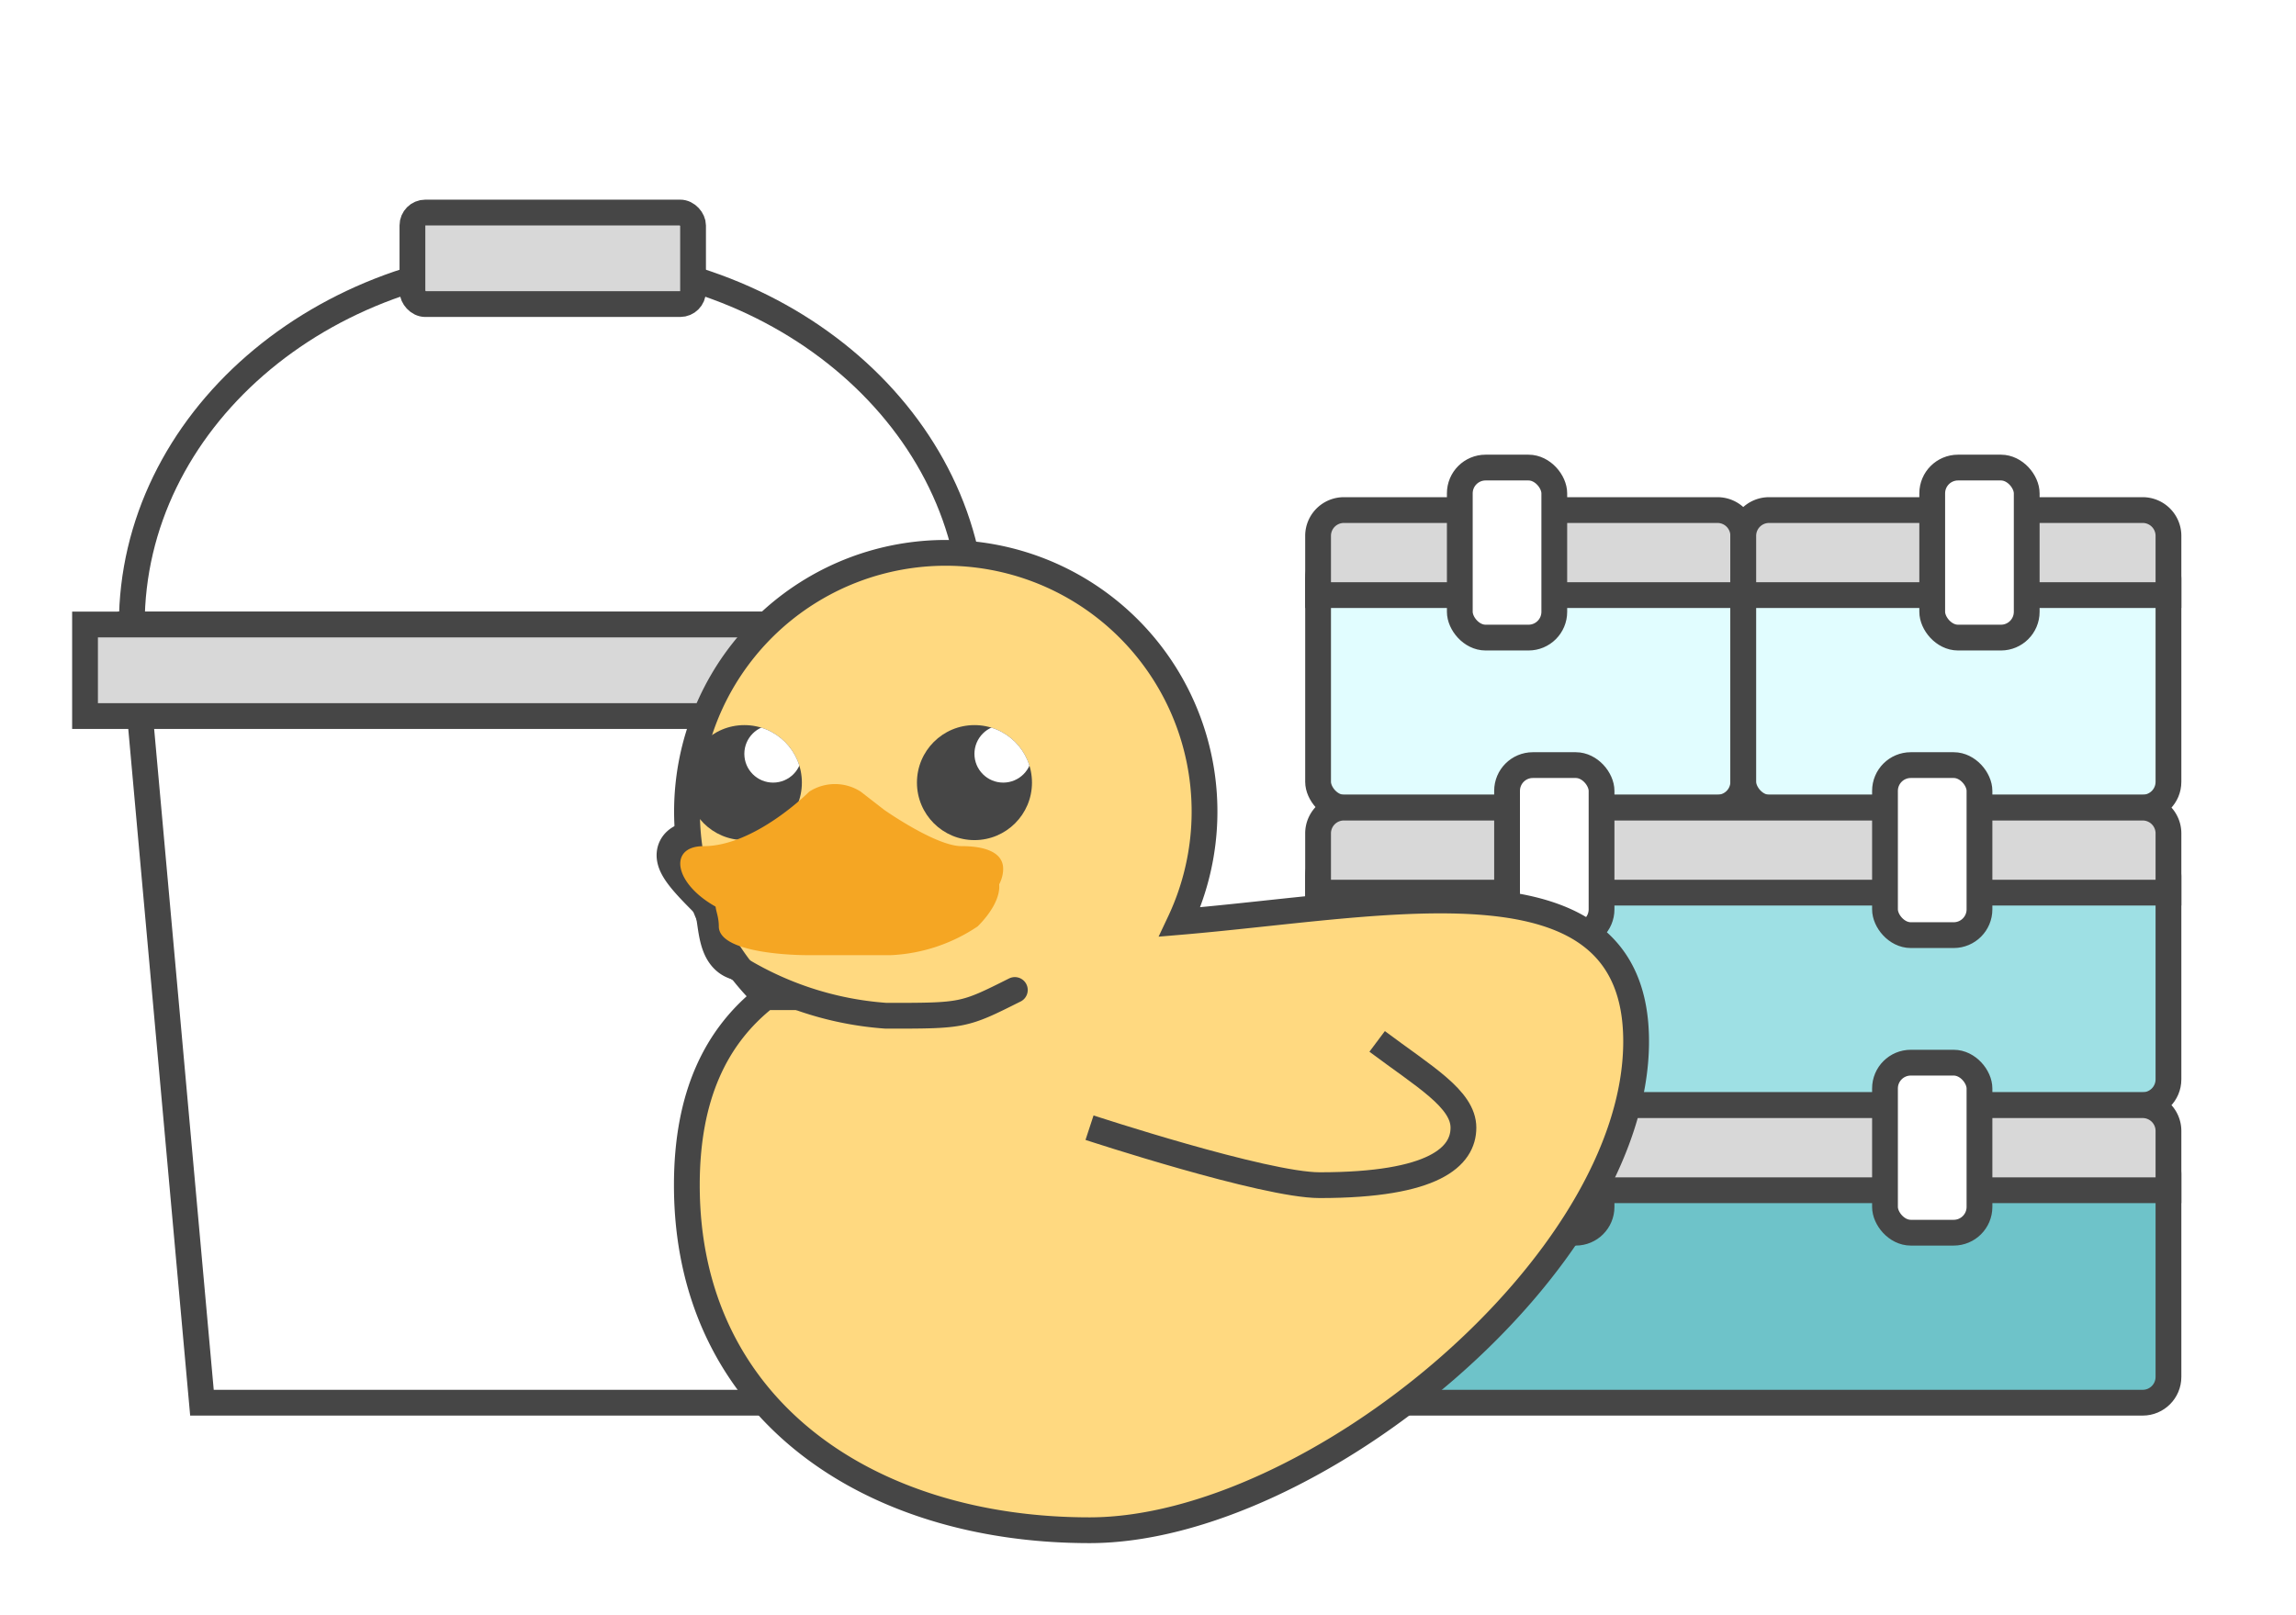 <svg id="icon_main_menu11" xmlns="http://www.w3.org/2000/svg" xmlns:xlink="http://www.w3.org/1999/xlink" width="89.056" height="62.669" viewBox="0 0 89.056 62.669">
  <defs>
    <clipPath id="clip-path">
      <rect id="Rectangle" width="89.056" height="62.669" fill="rgba(248,248,248,0.01)"/>
    </clipPath>
    <clipPath id="clip-path-2">
      <circle id="Oval" cx="2.231" cy="2.231" r="2.231" fill="#464646"/>
    </clipPath>
  </defs>
  <g id="icon_main_menu11-2" data-name="icon_main_menu11">
    <rect id="Rectangle-2" data-name="Rectangle" width="89.056" height="62.669" fill="rgba(248,248,248,0.01)"/>
    <g id="icon_main_menu11-3" data-name="icon_main_menu11" clip-path="url(#clip-path)">
      <g id="Group" transform="translate(3.298 8.246)">
        <path id="Rectangle-3" data-name="Rectangle" d="M0,0H32.654L29.933,30.193H2.721Z" transform="translate(1.814 15.984)" fill="#fff" stroke="#464646" stroke-miterlimit="10" stroke-width="1"/>
        <rect id="Rectangle-4" data-name="Rectangle" width="36.282" height="3.552" transform="translate(0 15.984)" fill="#d8d8d8" stroke="#464646" stroke-miterlimit="10" stroke-width="1"/>
        <path id="Oval-3" data-name="Oval" d="M32.654,14.208C32.654,6.361,25.344,0,16.327,0S0,6.361,0,14.208" transform="translate(1.814 1.776)" fill="none" stroke="#464646" stroke-miterlimit="10" stroke-width="1"/>
        <rect id="Rectangle-5" data-name="Rectangle" width="10.885" height="3.552" rx="0.5" transform="translate(12.699)" fill="#d8d8d8" stroke="#464646" stroke-miterlimit="10" stroke-width="1"/>
      </g>
      <g id="Group_6" data-name="Group 6" transform="translate(51.125 18.141)">
        <g id="Group_5" data-name="Group 5">
          <rect id="Rectangle-6" data-name="Rectangle" width="16.492" height="9.895" rx="1" transform="translate(0 3.298)" fill="#e1fdff" stroke="#464646" stroke-miterlimit="10" stroke-width="1"/>
          <path id="Rectangle-7" data-name="Rectangle" d="M1,0H15.492a1,1,0,0,1,1,1V3.3a0,0,0,0,1,0,0H0a0,0,0,0,1,0,0V1A1,1,0,0,1,1,0Z" transform="translate(0 1.649)" fill="#d8d8d8" stroke="#464646" stroke-miterlimit="10" stroke-width="1"/>
          <rect id="Rectangle-8" data-name="Rectangle" width="16.492" height="9.895" rx="1" transform="translate(16.492 3.298)" fill="#e1fdff" stroke="#464646" stroke-miterlimit="10" stroke-width="1"/>
          <path id="Rectangle-9" data-name="Rectangle" d="M1,0H15.492a1,1,0,0,1,1,1V3.3a0,0,0,0,1,0,0H0a0,0,0,0,1,0,0V1A1,1,0,0,1,1,0Z" transform="translate(16.492 1.649)" fill="#d8d8d8" stroke="#464646" stroke-miterlimit="10" stroke-width="1"/>
          <rect id="Rectangle-10" data-name="Rectangle" width="3.665" height="6.597" rx="1" transform="translate(5.497)" fill="#fff" stroke="#464646" stroke-miterlimit="10" stroke-width="1"/>
          <rect id="Rectangle-11" data-name="Rectangle" width="3.665" height="6.597" rx="1" transform="translate(23.821)" fill="#fff" stroke="#464646" stroke-miterlimit="10" stroke-width="1"/>
        </g>
        <g id="Group_5-2" data-name="Group 5" transform="translate(0 11.544)">
          <rect id="Rectangle-12" data-name="Rectangle" width="32.984" height="9.895" rx="1" transform="translate(0 3.298)" fill="#9ee0e4" stroke="#464646" stroke-miterlimit="10" stroke-width="1"/>
          <path id="Rectangle-13" data-name="Rectangle" d="M1,0H31.984a1,1,0,0,1,1,1V3.3a0,0,0,0,1,0,0H0a0,0,0,0,1,0,0V1A1,1,0,0,1,1,0Z" transform="translate(0 1.649)" fill="#d8d8d8" stroke="#464646" stroke-miterlimit="10" stroke-width="1"/>
          <rect id="Rectangle-14" data-name="Rectangle" width="3.665" height="6.597" rx="1" transform="translate(7.33)" fill="#fff" stroke="#464646" stroke-miterlimit="10" stroke-width="1"/>
          <rect id="Rectangle-15" data-name="Rectangle" width="3.665" height="6.597" rx="1" transform="translate(21.989)" fill="#fff" stroke="#464646" stroke-miterlimit="10" stroke-width="1"/>
        </g>
        <g id="Group_5-3" data-name="Group 5" transform="translate(0 23.089)">
          <rect id="Rectangle-16" data-name="Rectangle" width="32.984" height="9.895" rx="1" transform="translate(0 3.298)" fill="#6ec3c9" stroke="#464646" stroke-miterlimit="10" stroke-width="1"/>
          <path id="Rectangle-17" data-name="Rectangle" d="M1,0H31.984a1,1,0,0,1,1,1V3.3a0,0,0,0,1,0,0H0a0,0,0,0,1,0,0V1A1,1,0,0,1,1,0Z" transform="translate(0 1.649)" fill="#d8d8d8" stroke="#464646" stroke-miterlimit="10" stroke-width="1"/>
          <rect id="Rectangle-18" data-name="Rectangle" width="3.665" height="6.597" rx="1" transform="translate(7.33)" fill="#fff" stroke="#464646" stroke-miterlimit="10" stroke-width="1"/>
          <rect id="Rectangle-19" data-name="Rectangle" width="3.665" height="6.597" rx="1" transform="translate(21.989)" fill="#fff" stroke="#464646" stroke-miterlimit="10" stroke-width="1"/>
        </g>
      </g>
      <g id="Group_4" data-name="Group 4" transform="translate(26.387 21.439)">
        <path id="Path_17" data-name="Path 17" d="M.822,2.451c-1.536,0-.648.881.468,2,.449.449.078,2.231,1.116,2.231a28.286,28.286,0,0,0,8.425-1.409s1.616-.822,1.616-1.938c0-.831-1.172-.881-1.616-.881-1,0-3-1.409-3-1.409l-.906-.7a1.841,1.841,0,0,0-2,0S2.823,2.451.822,2.451Z" transform="translate(0.081 8.94)" fill="#f5a623" stroke="#464646" stroke-linecap="round" stroke-miterlimit="10" stroke-width="2"/>
        <path id="Combined_Shape" data-name="Combined Shape" d="M0,24.544c0-3.475,1.134-5.78,3.053-7.293a10.037,10.037,0,1,1,16.067-2.92c8.159-.69,17.7-2.878,17.7,4.635,0,8.625-12.572,18.966-21.2,18.966S0,33.17,0,24.544Z" transform="translate(0.254)" fill="#ffd980" stroke="#464646" stroke-miterlimit="10" stroke-width="1"/>
        <g id="Group_2" data-name="Group 2" transform="translate(0.254 6.694)">
          <circle id="Oval-4" data-name="Oval" cx="2.231" cy="2.231" r="2.231" transform="translate(0 0)" fill="#464646"/>
          <g id="Group_2-2" data-name="Group 2" transform="translate(0 0)" clip-path="url(#clip-path-2)">
            <circle id="Oval-5" data-name="Oval" cx="1.116" cy="1.116" r="1.116" transform="translate(4.462 2.231) rotate(180)" fill="#fff"/>
          </g>
        </g>
        <g id="Group_2-3" data-name="Group 2" transform="translate(9.179 6.694)">
          <circle id="Oval-6" data-name="Oval" cx="2.231" cy="2.231" r="2.231" transform="translate(0 0)" fill="#464646"/>
          <g id="Group_2-4" data-name="Group 2" transform="translate(0 0)" clip-path="url(#clip-path-2)">
            <circle id="Oval-7" data-name="Oval" cx="1.116" cy="1.116" r="1.116" transform="translate(4.462 2.231) rotate(180)" fill="#fff"/>
          </g>
        </g>
        <g id="Group_3" data-name="Group 3" transform="translate(0 8.964)">
          <path id="Path_19" data-name="Path 19" d="M0,0A12.654,12.654,0,0,0,5.989,2C8.984,2,8.984,2,10.98,1" transform="translate(1.996 7.007)" fill="none" stroke="#464646" stroke-linecap="round" stroke-miterlimit="10" stroke-width="1"/>
          <path id="Path_17-2" data-name="Path 17" d="M.9,2.451c-2,0-.648,3.112,3.814,3.112a43.087,43.087,0,0,0,6.193-.294s1.616-.822,1.616-1.938c0-.831-1.172-.881-1.616-.881-1,0-3-1.409-3-1.409L7,.337a1.841,1.841,0,0,0-2,0S2.9,2.451.9,2.451Z" transform="translate(0 -0.024)" fill="#f5a623"/>
          <path id="Path_17-3" data-name="Path 17" d="M.124,2.231c0-1.116-1.116-1.116,3.347-1.116H7.933A3.9,3.9,0,0,1,10.165,0c1.116,0,1.116,1.116,0,2.231A6.555,6.555,0,0,1,6.818,3.347H3.471S.124,3.347.124,2.231Z" transform="translate(1.37 3.308)" fill="#f5a623"/>
        </g>
        <path id="Path_20" data-name="Path 20" d="M0,3.347S6.782,5.578,8.925,5.578c4.462,0,5.578-1.116,5.578-2.231S12.974,1.363,11.156,0" transform="translate(15.873 18.966)" fill="none" stroke="#464646" stroke-miterlimit="10" stroke-width="1"/>
      </g>
    </g>
  </g>
</svg>
